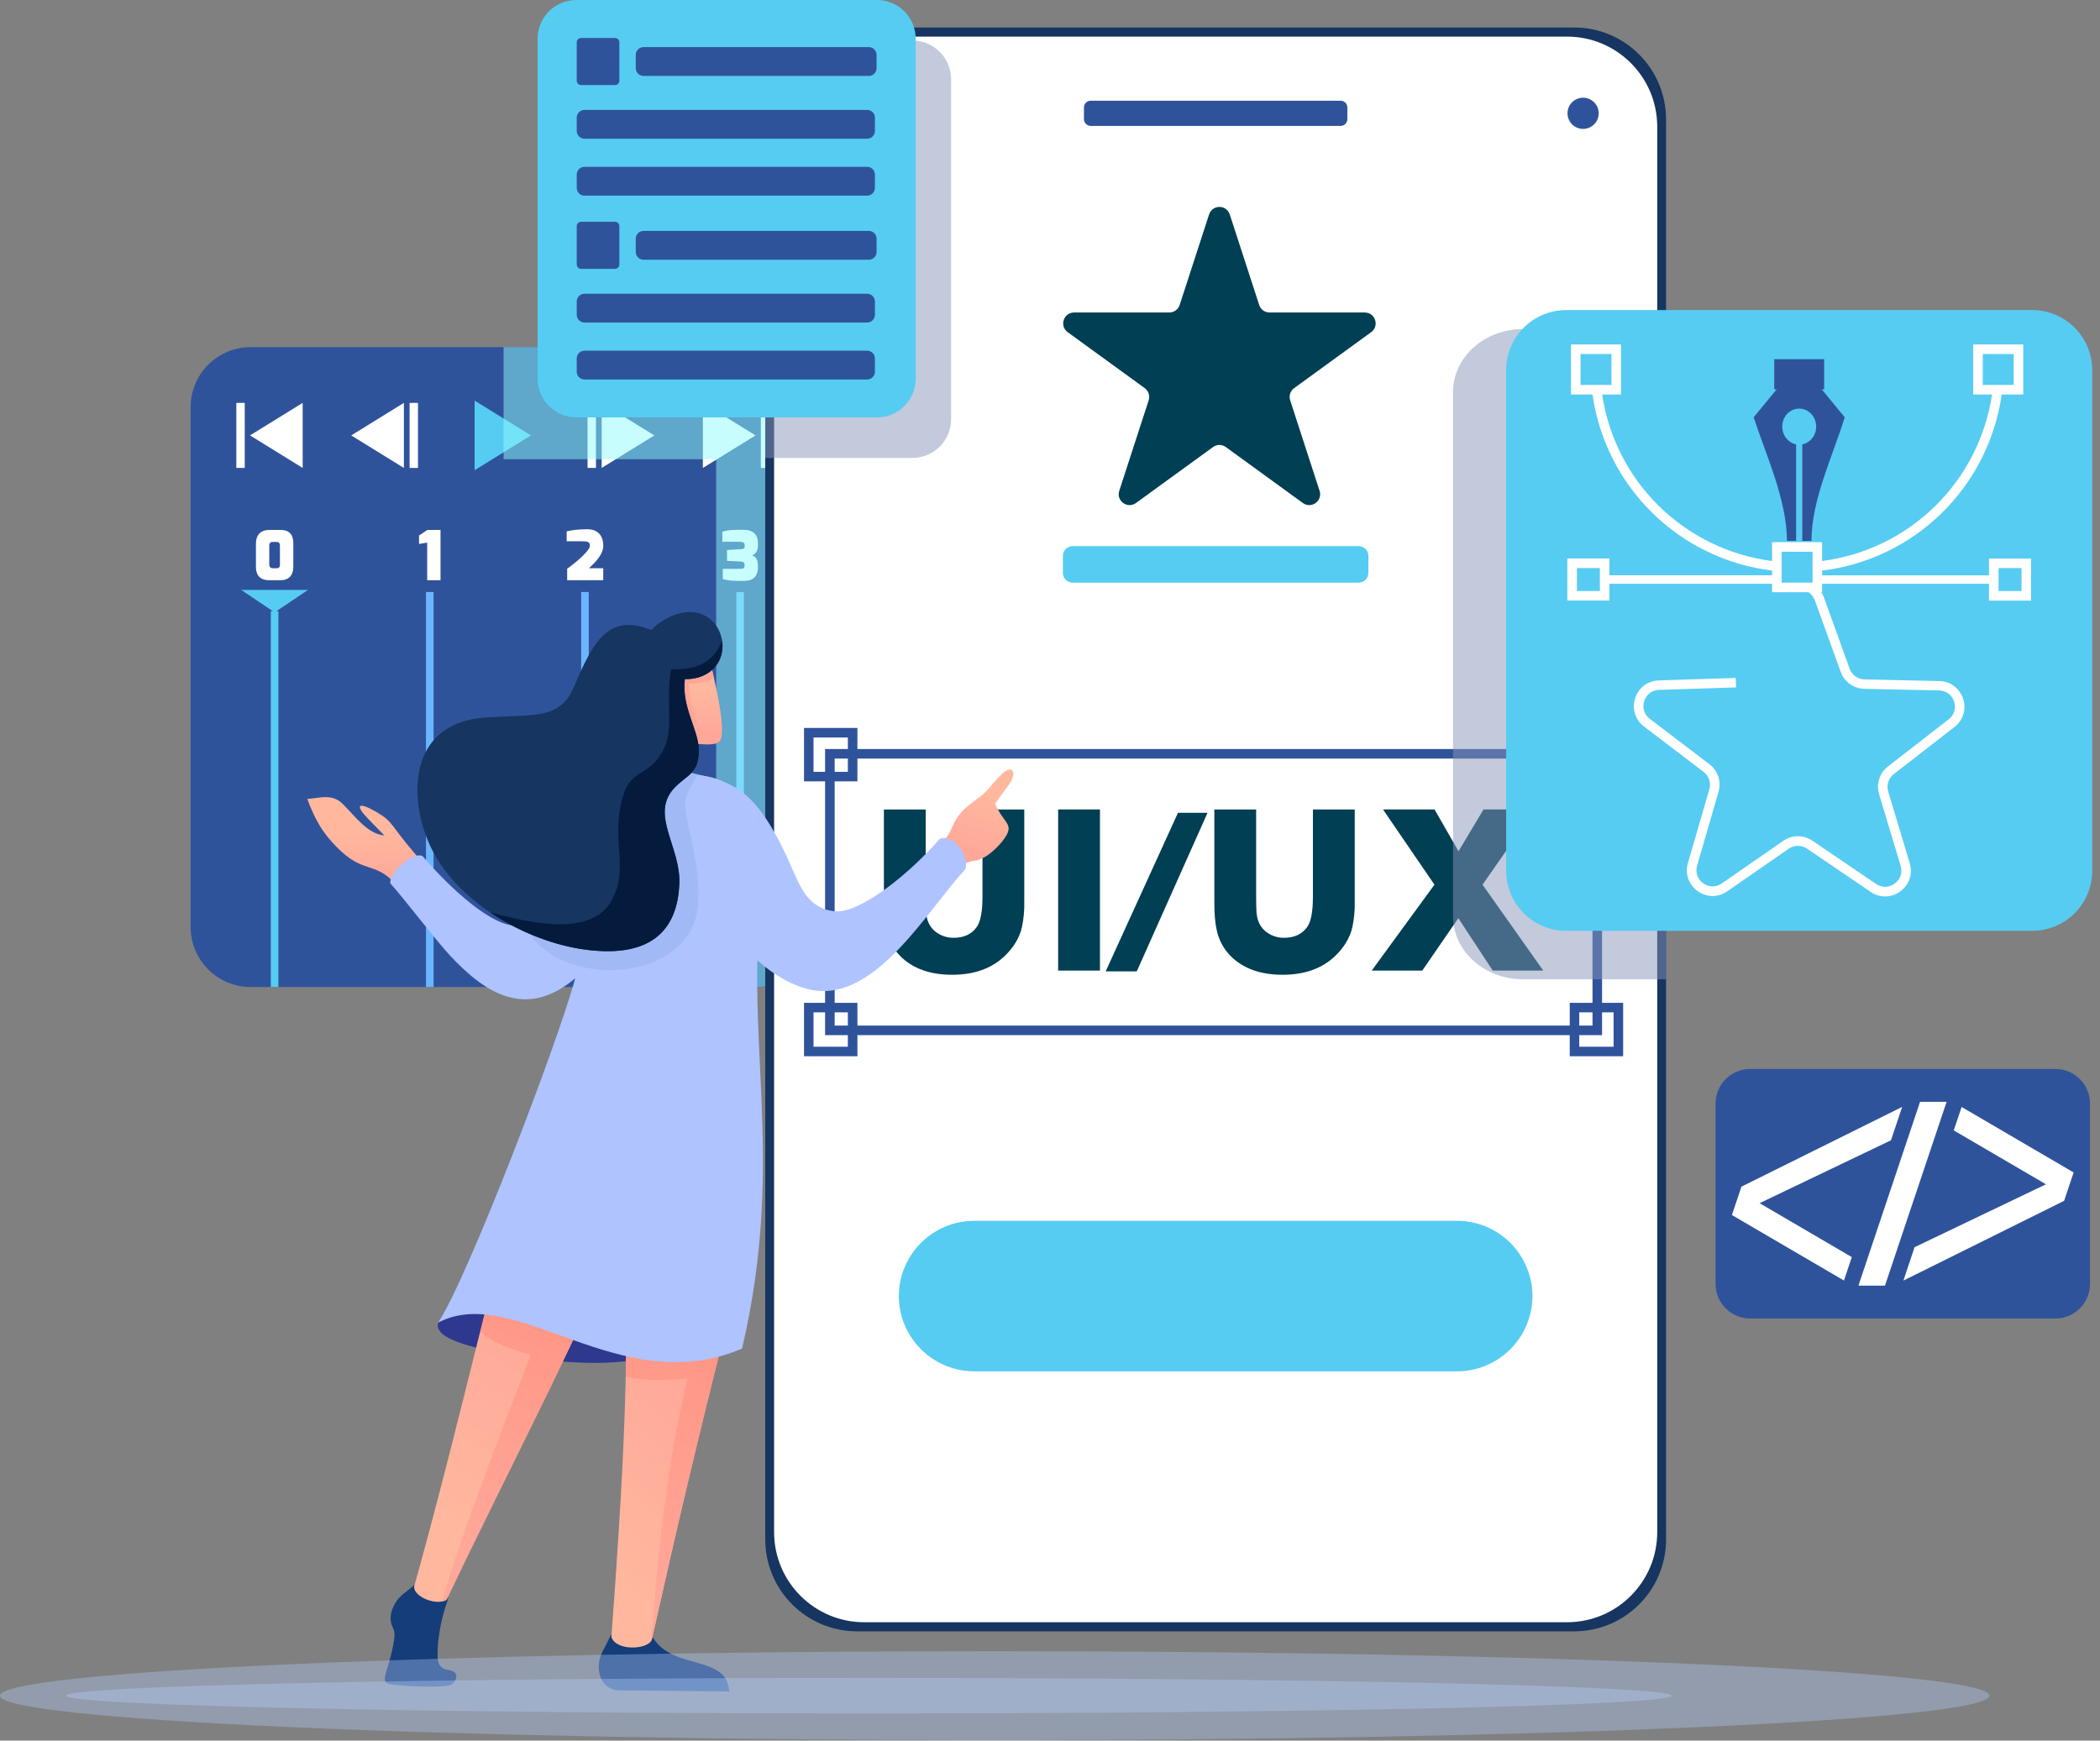 <svg width="193" height="160" viewBox="0 0 193 160" fill="none" xmlns="http://www.w3.org/2000/svg">
<rect x="0" y="0" width="193" height="160" fill="#808080" stroke="none"/>
<path fill-rule="evenodd" clip-rule="evenodd" d="M23.017 31.909H69.397C70.856 31.912 72.254 32.493 73.285 33.524C74.317 34.556 74.898 35.953 74.901 37.412V85.231C74.897 86.688 74.316 88.084 73.285 89.114C72.255 90.144 70.859 90.725 69.402 90.73H23.017C21.56 90.726 20.164 90.145 19.134 89.114C18.103 88.084 17.522 86.688 17.518 85.231V37.412C17.521 35.954 18.102 34.557 19.132 33.526C20.163 32.495 21.56 31.913 23.017 31.909Z" fill="#2F539B"/>
<path fill-rule="evenodd" clip-rule="evenodd" d="M43.619 36.825L48.796 40.024L43.619 43.221V36.825Z" fill="#56CCF2"/>
<path fill-rule="evenodd" clip-rule="evenodd" d="M55.297 37.033L60.137 40.024L55.297 43.013V37.033Z" fill="white"/>
<path d="M54.773 37.035H54V43.011H54.773V37.035Z" fill="white"/>
<path fill-rule="evenodd" clip-rule="evenodd" d="M37.119 37.033L32.279 40.024L37.119 43.013V37.033Z" fill="white"/>
<path d="M38.415 37.035H37.643V43.011H38.415V37.035Z" fill="white"/>
<path fill-rule="evenodd" clip-rule="evenodd" d="M27.817 37.033L22.977 40.024L27.817 43.013V37.033Z" fill="white"/>
<path d="M22.492 37.035H21.719V43.011H22.492V37.035Z" fill="white"/>
<path fill-rule="evenodd" clip-rule="evenodd" d="M64.597 37.033L69.439 40.024L64.597 43.013V37.033Z" fill="white"/>
<path d="M70.696 37.035H69.923V43.011H70.696V37.035Z" fill="white"/>
<path d="M39.848 54.419H39.15V90.729H39.848V54.419Z" fill="#6BB6FF"/>
<path d="M54.108 54.419H53.411V90.729H54.108V54.419Z" fill="#6BB6FF"/>
<path d="M68.369 54.419H67.671V90.729H68.369V54.419Z" fill="#6BB6FF"/>
<path d="M25.587 56.177H24.889V90.729H25.587V56.177Z" fill="#56CCF2"/>
<path fill-rule="evenodd" clip-rule="evenodd" d="M22.169 54.226L25.238 56.291L28.307 54.226H22.169Z" fill="#56CCF2"/>
<path fill-rule="evenodd" clip-rule="evenodd" d="M23.521 52.123C23.521 52.885 23.919 53.337 24.742 53.337H25.779C26.541 53.337 26.956 52.875 26.956 52.123V49.926C26.956 49.273 26.702 48.713 25.786 48.713H24.747C23.957 48.713 23.521 49.169 23.521 49.989V52.123ZM24.747 51.864V50.18C24.747 50.097 24.735 49.813 25.064 49.813H25.424C25.595 49.813 25.728 49.888 25.728 50.18V51.87C25.728 52.21 25.583 52.236 25.374 52.236H25.109C24.97 52.236 24.747 52.217 24.747 51.864Z" fill="white"/>
<path fill-rule="evenodd" clip-rule="evenodd" d="M38.512 50.002L39.259 49.876V53.337H40.486V48.713H39.272L38.512 49.225V50.002Z" fill="white"/>
<path fill-rule="evenodd" clip-rule="evenodd" d="M52.078 49.755H53.492C54.005 49.755 54.214 49.8 54.214 50.184C54.214 50.658 52.638 51.933 52.126 52.273V53.336H55.44V52.236H54.117C54.509 51.883 55.445 51.039 55.445 50.169C55.445 49.298 54.99 48.652 54.003 48.652C53.357 48.638 52.711 48.702 52.08 48.841L52.078 49.755Z" fill="white"/>
<path fill-rule="evenodd" clip-rule="evenodd" d="M66.385 49.801H67.846C68.173 49.801 68.441 49.801 68.441 50.128V50.185C68.441 50.476 68.283 50.476 67.846 50.494L66.816 50.557V51.557L67.846 51.602C68.251 51.621 68.429 51.634 68.429 51.929V51.985C68.429 52.283 68.302 52.289 67.808 52.289H66.43L66.423 53.219C66.98 53.415 67.695 53.397 68.416 53.397C69.187 53.397 69.656 52.972 69.656 52.207V52.023C69.656 51.543 69.522 51.175 69.124 51.044C69.51 50.905 69.656 50.583 69.656 50.12V49.874C69.656 49.121 69.156 48.716 68.459 48.703C67.719 48.691 66.936 48.685 66.384 48.88L66.385 49.801Z" fill="white"/>
<path style="mix-blend-mode:multiply" opacity="0.5" fill-rule="evenodd" clip-rule="evenodd" d="M46.282 31.909H69.396C70.855 31.912 72.253 32.493 73.285 33.524C74.317 34.555 74.898 35.953 74.901 37.412V85.231C74.897 86.688 74.316 88.084 73.285 89.114C72.255 90.144 70.859 90.725 69.402 90.73H65.818V42.212H46.282V31.909Z" fill="#90FDFD"/>
<path d="M144.666 2.527H78.783C74.115 2.527 70.331 6.311 70.331 10.979V141.505C70.331 146.173 74.115 149.957 78.783 149.957H144.666C149.334 149.957 153.118 146.173 153.118 141.505V10.979C153.118 6.311 149.334 2.527 144.666 2.527Z" fill="#163560"/>
<path d="M144.02 3.365H79.429C74.853 3.365 71.143 7.075 71.143 11.651V140.833C71.143 145.409 74.853 149.119 79.429 149.119H144.02C148.597 149.119 152.307 145.409 152.307 140.833V11.651C152.307 7.075 148.597 3.365 144.02 3.365Z" fill="white"/>
<path d="M123.207 9.257H100.241C99.898 9.257 99.62 9.535 99.62 9.879V10.952C99.62 11.295 99.898 11.573 100.241 11.573H123.207C123.55 11.573 123.829 11.295 123.829 10.952V9.879C123.829 9.535 123.55 9.257 123.207 9.257Z" fill="#2F539B"/>
<path fill-rule="evenodd" clip-rule="evenodd" d="M145.495 8.981C145.778 8.981 146.056 9.065 146.292 9.223C146.528 9.381 146.712 9.605 146.821 9.867C146.929 10.13 146.958 10.418 146.902 10.697C146.847 10.975 146.71 11.231 146.509 11.431C146.308 11.632 146.052 11.769 145.774 11.824C145.495 11.879 145.207 11.851 144.945 11.742C144.682 11.633 144.458 11.449 144.301 11.213C144.143 10.977 144.059 10.699 144.059 10.415C144.059 10.035 144.211 9.67 144.48 9.401C144.749 9.132 145.114 8.981 145.495 8.981Z" fill="#2F539B"/>
<path fill-rule="evenodd" clip-rule="evenodd" d="M98.586 50.2H124.864C125.102 50.202 125.33 50.297 125.499 50.466C125.668 50.635 125.763 50.863 125.763 51.102V52.659C125.763 52.897 125.668 53.126 125.499 53.294C125.33 53.463 125.102 53.559 124.864 53.56H98.586C98.347 53.559 98.119 53.463 97.95 53.295C97.781 53.126 97.686 52.897 97.685 52.659V51.102C97.685 50.863 97.781 50.634 97.949 50.465C98.118 50.296 98.347 50.201 98.586 50.2Z" fill="#56CCF2"/>
<path fill-rule="evenodd" clip-rule="evenodd" d="M94.137 82.945C94.15 83.713 94.077 84.479 93.92 85.231C93.694 86.204 93.159 87.094 92.314 87.899C91.114 89.035 89.512 89.603 87.506 89.602C85.459 89.602 83.863 89.023 82.718 87.866C82.097 87.233 81.665 86.439 81.471 85.574C81.312 84.927 81.234 84.051 81.234 82.951V74.413H85.076V82.414C85.076 83.058 85.087 83.535 85.109 83.854C85.179 84.857 85.638 85.556 86.485 85.956C86.845 86.125 87.239 86.21 87.636 86.204C88.58 86.204 89.288 85.876 89.761 85.22C90.116 84.734 90.294 83.799 90.294 82.414V74.413H94.136V82.945H94.137ZM101.091 89.219H97.249V74.407H101.091V89.219ZM124.508 82.945C124.52 83.713 124.447 84.479 124.29 85.231C124.064 86.204 123.528 87.094 122.684 87.899C121.485 89.035 119.882 89.603 117.875 89.602C115.829 89.602 114.233 89.023 113.087 87.866C112.467 87.233 112.035 86.439 111.84 85.574C111.681 84.927 111.604 84.051 111.604 82.951V74.413H115.445V82.414C115.445 83.058 115.456 83.535 115.479 83.854C115.549 84.857 116.008 85.556 116.856 85.956C117.216 86.125 117.609 86.21 118.007 86.204C118.946 86.204 119.654 85.876 120.131 85.22C120.486 84.734 120.663 83.799 120.664 82.414V74.413H124.506V82.945H124.508ZM141.832 89.219H137.191L134.027 84.4L130.715 89.219H126.066L131.833 81.321L127.104 74.407H131.841L134.044 78.249L136.342 74.407H141.072L136.253 81.321L141.832 89.219Z" fill="#003F54"/>
<path fill-rule="evenodd" clip-rule="evenodd" d="M110.979 74.714L104.475 89.288H101.618L108.262 74.714H110.979Z" fill="#003F54"/>
<path fill-rule="evenodd" clip-rule="evenodd" d="M76.269 68.852H147.237V95.152H75.829V68.852H76.269ZM146.359 69.73H76.709V94.272H146.359V69.73Z" fill="#2F539B"/>
<path fill-rule="evenodd" clip-rule="evenodd" d="M74.331 66.914H78.801V71.823H73.893V66.914H74.331ZM77.922 67.793H74.766V70.949H77.922V67.793Z" fill="#2F539B"/>
<path fill-rule="evenodd" clip-rule="evenodd" d="M74.331 92.18H78.801V97.092H73.893V92.182L74.331 92.18ZM77.922 93.059H74.766V96.215H77.922V93.059Z" fill="#2F539B"/>
<path fill-rule="evenodd" clip-rule="evenodd" d="M144.706 66.914H149.175V71.823H144.266V66.914H144.706ZM148.297 67.793H145.141V70.949H148.297V67.793Z" fill="white"/>
<path fill-rule="evenodd" clip-rule="evenodd" d="M144.706 92.18H149.175V97.092H144.266V92.182L144.706 92.18ZM148.297 93.059H145.141V96.215H148.297V93.059Z" fill="#2F539B"/>
<path fill-rule="evenodd" clip-rule="evenodd" d="M89.524 112.218H133.923C135.756 112.223 137.513 112.954 138.809 114.25C140.105 115.547 140.836 117.303 140.841 119.136C140.836 120.97 140.105 122.726 138.809 124.023C137.513 125.319 135.756 126.05 133.923 126.055H89.524C87.691 126.05 85.934 125.319 84.638 124.023C83.342 122.726 82.611 120.97 82.606 119.136C82.611 117.303 83.342 115.547 84.638 114.25C85.934 112.954 87.691 112.223 89.524 112.218Z" fill="#56CCF2"/>
<path d="M188.903 98.26H160.846C159.091 98.26 157.668 99.682 157.668 101.437V118.023C157.668 119.778 159.091 121.201 160.846 121.201H188.903C190.658 121.201 192.08 119.778 192.08 118.023V101.437C192.08 99.682 190.658 98.26 188.903 98.26Z" fill="#2F539B"/>
<path fill-rule="evenodd" clip-rule="evenodd" d="M188.034 108.862L179.559 103.907L180.281 101.754L190.577 107.774L189.702 110.382L174.942 117.707V117.677L175.959 114.644L188.034 108.862Z" fill="white"/>
<path fill-rule="evenodd" clip-rule="evenodd" d="M170.797 118.18L176.463 101.282L178.903 101.28L173.236 118.18H170.797Z" fill="white"/>
<path fill-rule="evenodd" clip-rule="evenodd" d="M161.714 110.598L170.189 115.554L169.468 117.707L159.171 111.687L160.046 109.079L174.806 101.754V101.783L173.79 104.816L161.714 110.598Z" fill="white"/>
<path style="mix-blend-mode:multiply" opacity="0.5" fill-rule="evenodd" clip-rule="evenodd" d="M74.466 3.725H83.863C84.802 3.728 85.703 4.103 86.367 4.768C87.032 5.432 87.407 6.333 87.41 7.272V38.547C87.406 39.487 87.031 40.387 86.367 41.051C85.702 41.715 84.802 42.091 83.863 42.095H70.331V10.979C70.335 9.515 70.718 8.078 71.443 6.807C72.167 5.536 73.209 4.474 74.466 3.725Z" fill="#8897BA"/>
<path fill-rule="evenodd" clip-rule="evenodd" d="M52.956 0H80.61C81.55 0.003 82.451 0.378 83.115 1.043C83.78 1.707 84.154 2.608 84.158 3.548V34.822C84.154 35.762 83.779 36.662 83.114 37.327C82.45 37.991 81.55 38.366 80.61 38.37H52.956C52.016 38.366 51.116 37.991 50.451 37.327C49.787 36.662 49.412 35.762 49.408 34.822V3.548C49.411 2.608 49.786 1.707 50.45 1.042C51.115 0.378 52.016 0.003 52.956 0Z" fill="#56CCF2"/>
<path fill-rule="evenodd" clip-rule="evenodd" d="M59.139 4.33H79.852C80.04 4.331 80.22 4.406 80.353 4.539C80.486 4.672 80.561 4.852 80.561 5.041V6.268C80.56 6.456 80.485 6.636 80.352 6.769C80.219 6.902 80.04 6.977 79.852 6.978H59.139C58.951 6.977 58.771 6.902 58.638 6.769C58.505 6.636 58.43 6.456 58.429 6.268V5.041C58.43 4.852 58.505 4.672 58.638 4.539C58.77 4.406 58.951 4.33 59.139 4.33Z" fill="#2F539B"/>
<path d="M56.522 3.491H53.404C53.183 3.491 53.004 3.67 53.004 3.891V7.418C53.004 7.639 53.183 7.819 53.404 7.819H56.522C56.743 7.819 56.922 7.639 56.922 7.418V3.891C56.922 3.67 56.743 3.491 56.522 3.491Z" fill="#2F539B"/>
<path fill-rule="evenodd" clip-rule="evenodd" d="M53.714 10.104H79.699C79.887 10.105 80.067 10.18 80.2 10.313C80.333 10.446 80.408 10.626 80.409 10.814V12.042C80.408 12.23 80.332 12.409 80.2 12.542C80.067 12.675 79.887 12.75 79.699 12.751H53.714C53.526 12.751 53.346 12.676 53.213 12.543C53.08 12.41 53.005 12.23 53.004 12.042V10.814C53.004 10.626 53.079 10.446 53.212 10.313C53.346 10.18 53.526 10.104 53.714 10.104Z" fill="#2F539B"/>
<path fill-rule="evenodd" clip-rule="evenodd" d="M53.714 15.336H79.699C79.887 15.337 80.067 15.412 80.2 15.545C80.333 15.678 80.408 15.858 80.409 16.047V17.273C80.408 17.461 80.333 17.641 80.2 17.774C80.067 17.907 79.887 17.982 79.699 17.983H53.714C53.526 17.983 53.346 17.907 53.213 17.774C53.08 17.641 53.005 17.461 53.004 17.273V16.047C53.004 15.858 53.079 15.678 53.212 15.544C53.345 15.411 53.526 15.336 53.714 15.336Z" fill="#2F539B"/>
<path fill-rule="evenodd" clip-rule="evenodd" d="M59.139 21.226H79.852C80.04 21.227 80.22 21.302 80.353 21.435C80.486 21.568 80.561 21.748 80.561 21.936V23.163C80.56 23.351 80.485 23.531 80.352 23.664C80.22 23.797 80.04 23.873 79.852 23.874H59.139C58.951 23.873 58.771 23.798 58.638 23.665C58.505 23.532 58.43 23.351 58.429 23.163V21.936C58.43 21.748 58.505 21.567 58.638 21.434C58.771 21.301 58.951 21.227 59.139 21.226Z" fill="#2F539B"/>
<path d="M56.522 20.386H53.404C53.183 20.386 53.004 20.566 53.004 20.787V24.314C53.004 24.535 53.183 24.714 53.404 24.714H56.522C56.743 24.714 56.922 24.535 56.922 24.314V20.787C56.922 20.566 56.743 20.386 56.522 20.386Z" fill="#2F539B"/>
<path fill-rule="evenodd" clip-rule="evenodd" d="M53.714 27H79.699C79.887 27.001 80.067 27.076 80.2 27.209C80.333 27.342 80.408 27.522 80.409 27.71V28.937C80.408 29.125 80.333 29.305 80.2 29.438C80.067 29.571 79.887 29.647 79.699 29.648H53.714C53.526 29.647 53.346 29.572 53.213 29.439C53.08 29.306 53.005 29.125 53.004 28.937V27.71C53.004 27.522 53.079 27.341 53.212 27.208C53.346 27.075 53.526 27 53.714 27Z" fill="#2F539B"/>
<path fill-rule="evenodd" clip-rule="evenodd" d="M53.714 32.236H79.699C79.887 32.237 80.067 32.312 80.2 32.445C80.333 32.578 80.408 32.758 80.409 32.946V34.174C80.408 34.361 80.332 34.541 80.2 34.674C80.067 34.807 79.887 34.882 79.699 34.883H53.714C53.526 34.882 53.346 34.807 53.213 34.674C53.08 34.542 53.005 34.362 53.004 34.174V32.942C53.005 32.754 53.081 32.575 53.214 32.443C53.347 32.31 53.527 32.236 53.714 32.236Z" fill="#2F539B"/>
<path style="mix-blend-mode:multiply" opacity="0.5" fill-rule="evenodd" clip-rule="evenodd" d="M139.969 30.247H153.119V90.019H139.969C136.435 90.019 133.541 87.427 133.541 84.258V36.008C133.541 32.84 136.433 30.247 139.969 30.247Z" fill="#8897BA"/>
<path fill-rule="evenodd" clip-rule="evenodd" d="M143.923 28.503H186.788C188.245 28.508 189.641 29.088 190.671 30.119C191.701 31.149 192.282 32.545 192.287 34.002V80.063C192.282 81.52 191.701 82.916 190.671 83.946C189.641 84.977 188.245 85.558 186.788 85.562H143.923C142.466 85.558 141.07 84.977 140.039 83.947C139.009 82.916 138.428 81.52 138.423 80.063V34.002C138.428 32.544 139.009 31.148 140.039 30.118C141.07 29.088 142.466 28.507 143.923 28.503Z" fill="#56CCF2"/>
<path fill-rule="evenodd" clip-rule="evenodd" d="M166.446 53.585C166.698 53.691 166.921 53.855 167.098 54.064C167.304 54.286 167.47 54.541 167.591 54.819L169.991 61.474C170.093 61.755 170.278 62 170.521 62.174C170.764 62.349 171.054 62.446 171.353 62.453L178.232 62.604C178.746 62.61 179.243 62.786 179.646 63.105C180.006 63.396 180.275 63.783 180.42 64.222C180.565 64.661 180.581 65.132 180.465 65.58C180.33 66.078 180.034 66.517 179.624 66.829L174.044 71.159C173.807 71.343 173.632 71.594 173.541 71.88C173.45 72.165 173.448 72.472 173.535 72.759L175.516 79.355C175.668 79.846 175.653 80.374 175.474 80.856C175.31 81.288 175.023 81.664 174.65 81.938C174.277 82.212 173.833 82.372 173.371 82.399C172.857 82.425 172.35 82.28 171.928 81.987L166.071 78.007C165.823 77.838 165.529 77.749 165.229 77.75C164.928 77.752 164.636 77.844 164.389 78.016L158.741 81.933C158.321 82.231 157.815 82.381 157.3 82.36C156.838 82.337 156.393 82.181 156.017 81.91C155.641 81.64 155.352 81.267 155.183 80.836C154.999 80.356 154.979 79.828 155.127 79.335L157.097 72.548C157.18 72.26 157.174 71.953 157.08 71.668C156.985 71.384 156.808 71.134 156.569 70.952L151.092 66.781C150.68 66.474 150.381 66.038 150.243 65.543C150.124 65.097 150.135 64.625 150.275 64.185C150.416 63.745 150.68 63.354 151.037 63.06C151.438 62.736 151.936 62.554 152.451 62.544L159.525 62.319L159.552 63.189L152.479 63.414C152.156 63.42 151.845 63.532 151.593 63.734C151.367 63.92 151.2 64.167 151.111 64.446C151.022 64.724 151.015 65.022 151.091 65.305C151.179 65.615 151.368 65.888 151.628 66.079L157.105 70.25C157.484 70.539 157.767 70.936 157.916 71.388C158.066 71.841 158.074 72.328 157.941 72.786L155.972 79.573C155.878 79.882 155.888 80.213 156.002 80.515C156.111 80.787 156.294 81.021 156.531 81.192C156.768 81.362 157.049 81.461 157.341 81.477C157.664 81.489 157.981 81.394 158.244 81.205L163.894 77.288C164.286 77.016 164.751 76.87 165.228 76.868C165.705 76.866 166.171 77.008 166.565 77.276L172.422 81.255C172.687 81.44 173.006 81.532 173.329 81.518C173.621 81.498 173.901 81.395 174.136 81.221C174.371 81.048 174.552 80.811 174.657 80.538C174.768 80.234 174.775 79.902 174.678 79.594L172.697 72.997C172.561 72.54 172.566 72.053 172.711 71.599C172.857 71.145 173.136 70.746 173.512 70.454L179.091 66.123C179.349 65.929 179.535 65.656 179.62 65.345C179.692 65.062 179.682 64.764 179.59 64.487C179.499 64.21 179.33 63.965 179.103 63.78C178.85 63.581 178.537 63.471 178.214 63.467L171.336 63.316C170.859 63.306 170.397 63.151 170.009 62.873C169.622 62.594 169.329 62.205 169.167 61.756L166.768 55.105C166.687 54.934 166.579 54.778 166.449 54.641C166.367 54.539 166.265 54.456 166.149 54.397L166.446 53.585Z" fill="white"/>
<path fill-rule="evenodd" clip-rule="evenodd" d="M163.302 49.836H167.461V51.567C171.376 51.065 175.019 49.298 177.838 46.536C180.657 43.773 182.497 40.166 183.078 36.262H181.347V31.661H185.946V36.262H183.965C183.377 40.4 181.442 44.229 178.459 47.156C175.475 50.084 171.61 51.945 167.461 52.453V52.888H182.798V51.343H186.664V55.209H182.798V53.659H167.461V54.435H162.862V53.659H147.913V55.205H144.046V51.339H147.913V52.884H162.862V52.449C158.714 51.941 154.849 50.08 151.865 47.154C148.882 44.228 146.946 40.399 146.359 36.262H144.377V31.661H148.977V36.262H147.246C147.826 40.166 149.665 43.774 152.484 46.537C155.303 49.3 158.947 51.067 162.862 51.569V49.836H163.302ZM185.788 52.217H183.677V54.326H185.788V52.217ZM147.037 52.217H144.927V54.326H147.037V52.217ZM185.069 32.54H182.228V35.382H185.069V32.54ZM148.1 32.54H145.259V35.382H148.1V32.54ZM166.584 50.713H163.743V53.554H166.584V50.713Z" fill="white"/>
<path fill-rule="evenodd" clip-rule="evenodd" d="M165.355 33.264L169.538 38.357C168.437 41.948 166.482 45.929 166.482 49.716H165.639V40.846C166.365 40.705 166.915 40.03 166.915 39.214C166.915 38.301 166.217 37.56 165.355 37.56C164.494 37.56 163.796 38.301 163.796 39.214C163.796 40.025 164.347 40.7 165.072 40.846V49.716H164.229C164.229 45.929 162.24 41.676 161.172 38.357L165.355 33.264Z" fill="#2F539B"/>
<path d="M167.649 33.017H163.061V35.79H167.649V33.017Z" fill="#2F539B"/>
<path fill-rule="evenodd" clip-rule="evenodd" d="M45.755 124.327C49.528 125.089 55.014 125.663 58.487 124.966C51.441 117.104 41.553 120.239 40.275 121.579C39.954 122.67 41.603 123.486 45.755 124.327Z" fill="#2E388E"/>
<path fill-rule="evenodd" clip-rule="evenodd" d="M41.096 147.232C40.541 148.789 40.204 150.664 40.212 152.117C40.212 152.843 40.358 153.376 41.175 153.497C41.501 153.546 41.79 153.688 41.871 153.832C42.076 154.198 41.783 154.894 41.07 154.974C39.622 155.136 37.011 154.974 35.923 154.827C34.78 154.676 35.685 153.709 36.146 151.174C36.255 150.597 36.332 150.075 36.146 149.716C35.795 149.011 35.789 148.327 36.302 147.399C36.725 146.637 37.38 146.324 38.072 145.699C39.523 144.392 41.622 145.763 41.096 147.232Z" fill="#143D7A"/>
<path fill-rule="evenodd" clip-rule="evenodd" d="M54.443 96.071C52.309 98.218 50.647 100.789 49.566 103.617C48.682 105.867 47.798 108.126 46.79 111.966C43.858 123.136 41.145 134.875 38.057 145.849C38.032 146.812 40.154 147.635 41.039 147.046C46.836 134.819 53.59 122.208 58.635 109.694C60.447 105.199 60.966 102.311 61.9 96.658L56.982 96.214L54.443 96.071Z" fill="url(#paint0_linear_105_15431)"/>
<path fill-rule="evenodd" clip-rule="evenodd" d="M41.05 147.04C46.846 134.813 53.59 122.216 58.635 109.702C60.447 105.207 60.966 102.318 61.9 96.665L59.179 96.419L56.086 100.956C54.627 105.635 53.713 109.805 52.386 114.034C51.554 116.697 48.36 118.837 45.848 120.061L44.599 120.67L44.176 122.383C44.95 123.373 47.536 124.205 48.791 124.528C46.454 130.614 42.489 140.695 40.609 147.213C40.768 147.191 40.919 147.132 41.05 147.04Z" fill="url(#paint1_linear_105_15431)"/>
<path fill-rule="evenodd" clip-rule="evenodd" d="M56.027 150.516C55.687 151.291 55.233 151.94 55.101 152.57C54.806 153.965 55.427 155.366 56.965 155.381L67.014 155.477C66.827 152.077 61.919 153.551 60.05 150.596C59.317 149.434 56.528 149.366 56.027 150.516Z" fill="#143D7A"/>
<path fill-rule="evenodd" clip-rule="evenodd" d="M68.967 96.258C69.7 99.119 70.382 102.466 69.671 106.572C68.755 111.858 67.804 117.716 66.333 123.557C63.899 133.222 62.139 140.732 59.913 150.68C59.695 151.616 56.684 151.841 56.192 150.495C57.131 137.663 58.209 121.831 57.111 109.429C54.282 105.307 54.693 102.138 58.375 96.553L65.241 95.888L68.967 96.258Z" fill="url(#paint2_linear_105_15431)"/>
<path fill-rule="evenodd" clip-rule="evenodd" d="M68.967 96.258C69.7 99.119 70.382 102.466 69.671 106.572C68.755 111.858 67.804 117.716 66.333 123.557C63.899 133.222 62.139 140.732 59.913 150.68C59.9 150.733 59.879 150.784 59.85 150.831C60.47 142.927 61.184 135.151 63.185 126.703C60.754 126.92 59.472 126.903 57.511 126.569C57.651 120.565 57.577 114.689 57.111 109.429C54.282 105.307 54.693 102.138 58.375 96.553L65.241 95.888L68.967 96.258Z" fill="url(#paint3_linear_105_15431)"/>
<path fill-rule="evenodd" clip-rule="evenodd" d="M85.617 78.32C86.666 77.312 87.032 77.184 87.597 75.848C88.114 74.629 89.04 73.998 89.962 73.313C90.901 72.617 91.263 71.921 92.054 71.162C93.106 70.155 93.48 71.087 92.746 72.095L91.452 73.87C92.221 75.648 93.122 75.706 92.478 76.819C92.081 77.505 91.172 78.393 90.59 78.729C89.096 79.593 89.514 78.504 87.482 80.397C86.337 79.617 86.251 79.549 85.617 78.32Z" fill="url(#paint4_linear_105_15431)"/>
<path fill-rule="evenodd" clip-rule="evenodd" d="M33.885 75.321L35.323 76.799C33.753 76.628 32.754 75.151 31.489 73.891C30.549 72.955 29.467 73.337 28.242 73.444C28.959 75.368 29.614 76.412 30.555 77.451C32.956 80.1 33.955 79.337 35.534 80.498C35.969 80.818 36.612 81.53 37.289 82.384L39.665 80.131C39.08 79.606 38.587 78.993 38.101 78.429C35.852 75.818 36.167 75.537 34.526 74.599C32.885 73.661 32.584 73.984 33.885 75.321Z" fill="url(#paint5_linear_105_15431)"/>
<path fill-rule="evenodd" clip-rule="evenodd" d="M70.222 80.889C68.095 94.75 72.379 106.108 68.2 123.966C56.951 128.777 47.364 117.849 40.268 121.579C42.988 117.458 51.312 95.736 52.863 89.926C48.456 93.642 44.74 91.478 41.347 87.822C39.993 86.363 36.946 82.36 35.865 81.195C35.772 80.318 37.724 78.304 38.817 78.677C41.538 81.833 45.346 85.297 47.662 85.086C49.977 84.875 50.367 82.444 51.103 80.747C54.784 72.259 57.167 72.669 61.943 71.512C68.185 69.996 70.989 75.9 70.222 80.889Z" fill="#AEC3FF"/>
<path fill-rule="evenodd" clip-rule="evenodd" d="M65.412 82.51C67.689 87.516 71.762 90.563 74.853 91.036C80.597 91.907 85.308 83.566 88.726 79.888C89.128 78.623 87.529 76.591 86.355 77.118C83.634 80.274 79.051 83.982 76.736 83.771C74.421 83.56 73.599 81.684 72.864 79.989C69.183 71.501 66.988 71.911 62.208 70.753C60.175 71.826 63.483 78.266 65.412 82.51Z" fill="#AEC3FF"/>
<path style="mix-blend-mode:multiply" opacity="0.5" fill-rule="evenodd" clip-rule="evenodd" d="M48.693 85.859C53.024 74.573 57.238 69.353 62.455 70.74L64.141 71.19C62.893 73.107 62.781 73.849 63.17 75.478C64.157 79.621 64.71 83.204 63.534 85.401C60.797 90.509 51.629 90.211 48.693 85.859Z" fill="#94B0ED"/>
<path fill-rule="evenodd" clip-rule="evenodd" d="M65.369 61.258C65.634 62.423 66.855 67.323 66.131 68.145C65.764 68.564 64.498 68.429 63.511 68.306L60.73 63.709L62.16 61.044L64.264 60.678L65.369 61.258Z" fill="url(#paint6_linear_105_15431)"/>
<path fill-rule="evenodd" clip-rule="evenodd" d="M65.369 61.258C65.42 61.482 65.507 61.844 65.608 62.288C65.173 62.635 64.339 62.879 63.31 62.841C63.344 65.095 64.273 66.47 64.479 68.407C64.152 68.383 63.826 68.344 63.516 68.306L60.734 63.709L62.164 61.044L64.269 60.678L65.369 61.258Z" fill="#FFA698"/>
<path fill-rule="evenodd" clip-rule="evenodd" d="M59.872 57.917C56.866 56.687 55.316 58.026 54.126 60.202C52.862 62.505 52.725 63.678 51.867 64.538C50.412 65.997 48.514 65.699 44.631 65.953C37.788 66.406 37.427 72.849 39.398 77.448C41.734 82.903 48.43 86.564 53.727 87.286C60.284 88.18 62.266 85.06 62.433 81.279C62.587 77.862 59.712 74.895 61.945 72.465C63.1 71.206 64.262 71.179 64.222 68.874C64.192 67.133 62.607 64.907 62.942 62.426C63.35 62.439 63.758 62.391 64.151 62.283C68.077 61.146 66.506 55.121 62.216 56.448C61.38 56.707 60.484 57.223 59.872 57.917Z" fill="#163560"/>
<path fill-rule="evenodd" clip-rule="evenodd" d="M45.038 83.862C47.759 85.704 50.937 86.899 53.727 87.278C60.284 88.172 62.266 85.052 62.433 81.272C62.587 77.855 59.712 74.887 61.945 72.457C63.1 71.198 64.262 71.171 64.222 68.866C64.192 67.125 62.607 64.9 62.942 62.419C63.35 62.431 63.758 62.383 64.151 62.275C65.913 61.765 66.567 60.271 66.366 58.902C65.47 61.006 64.014 61.557 61.669 61.526C61.176 64.752 61.934 66.921 61.037 68.777C59.602 71.742 57.825 70.289 57.066 73.917C56.273 77.708 57.809 79.968 56.159 82.853C54.226 86.247 48.279 84.726 45.038 83.862Z" fill="#041B3D"/>
<g style="mix-blend-mode:multiply" opacity="0.35">
<path fill-rule="evenodd" clip-rule="evenodd" d="M91.419 159.96C141.911 159.96 182.838 158.129 182.838 155.869C182.838 153.61 141.908 151.779 91.419 151.779C40.93 151.779 0 153.61 0 155.869C0 158.129 40.93 159.96 91.419 159.96Z" fill="#B6D1FF"/>
</g>
<g style="mix-blend-mode:multiply" opacity="0.35">
<path fill-rule="evenodd" clip-rule="evenodd" d="M79.832 157.501C120.578 157.501 153.611 156.771 153.611 155.868C153.611 154.966 120.582 154.236 79.832 154.236C39.082 154.236 6.052 154.966 6.052 155.868C6.052 156.771 39.086 157.501 79.832 157.501Z" fill="#B6D1FF"/>
</g>
<path d="M111.12 19.713C111.419 18.792 112.722 18.792 113.022 19.713L115.726 28.035C115.86 28.447 116.243 28.726 116.677 28.726H125.427C126.396 28.726 126.798 29.965 126.015 30.535L118.936 35.678C118.585 35.933 118.438 36.384 118.572 36.796L121.276 45.118C121.576 46.039 120.521 46.805 119.737 46.236L112.658 41.093C112.308 40.838 111.833 40.838 111.483 41.093L104.404 46.236C103.62 46.805 102.566 46.039 102.865 45.118L105.569 36.796C105.703 36.384 105.556 35.933 105.206 35.678L98.127 30.535C97.343 29.965 97.746 28.726 98.714 28.726H107.465C107.898 28.726 108.282 28.447 108.416 28.035L111.12 19.713Z" fill="#003F54"/>
<defs>
<linearGradient id="paint0_linear_105_15431" x1="36.742" y1="138.344" x2="48.537" y2="119.852" gradientUnits="userSpaceOnUse">
<stop stop-color="#FFB89E"/>
<stop offset="1" stop-color="#FFA799"/>
</linearGradient>
<linearGradient id="paint1_linear_105_15431" x1="55.514" y1="105.921" x2="40.937" y2="140.696" gradientUnits="userSpaceOnUse">
<stop stop-color="#FF8A78"/>
<stop offset="1" stop-color="#FFA799"/>
</linearGradient>
<linearGradient id="paint2_linear_105_15431" x1="46.341" y1="137.315" x2="60.488" y2="122.241" gradientUnits="userSpaceOnUse">
<stop stop-color="#FFB89E"/>
<stop offset="1" stop-color="#FFA799"/>
</linearGradient>
<linearGradient id="paint3_linear_105_15431" x1="67.446" y1="107.508" x2="50.049" y2="140.886" gradientUnits="userSpaceOnUse">
<stop stop-color="#FF8A78"/>
<stop offset="1" stop-color="#FFA799"/>
</linearGradient>
<linearGradient id="paint4_linear_105_15431" x1="90.755" y1="72.825" x2="88.784" y2="78.368" gradientUnits="userSpaceOnUse">
<stop stop-color="#FFB89E"/>
<stop offset="1" stop-color="#FFA799"/>
</linearGradient>
<linearGradient id="paint5_linear_105_15431" x1="33.916" y1="76.116" x2="34.226" y2="81.681" gradientUnits="userSpaceOnUse">
<stop stop-color="#FFB89E"/>
<stop offset="1" stop-color="#FFA799"/>
</linearGradient>
<linearGradient id="paint6_linear_105_15431" x1="63.362" y1="63.294" x2="63.802" y2="67.851" gradientUnits="userSpaceOnUse">
<stop stop-color="#FFB89E"/>
<stop offset="1" stop-color="#FFA799"/>
</linearGradient>
</defs>
</svg>
